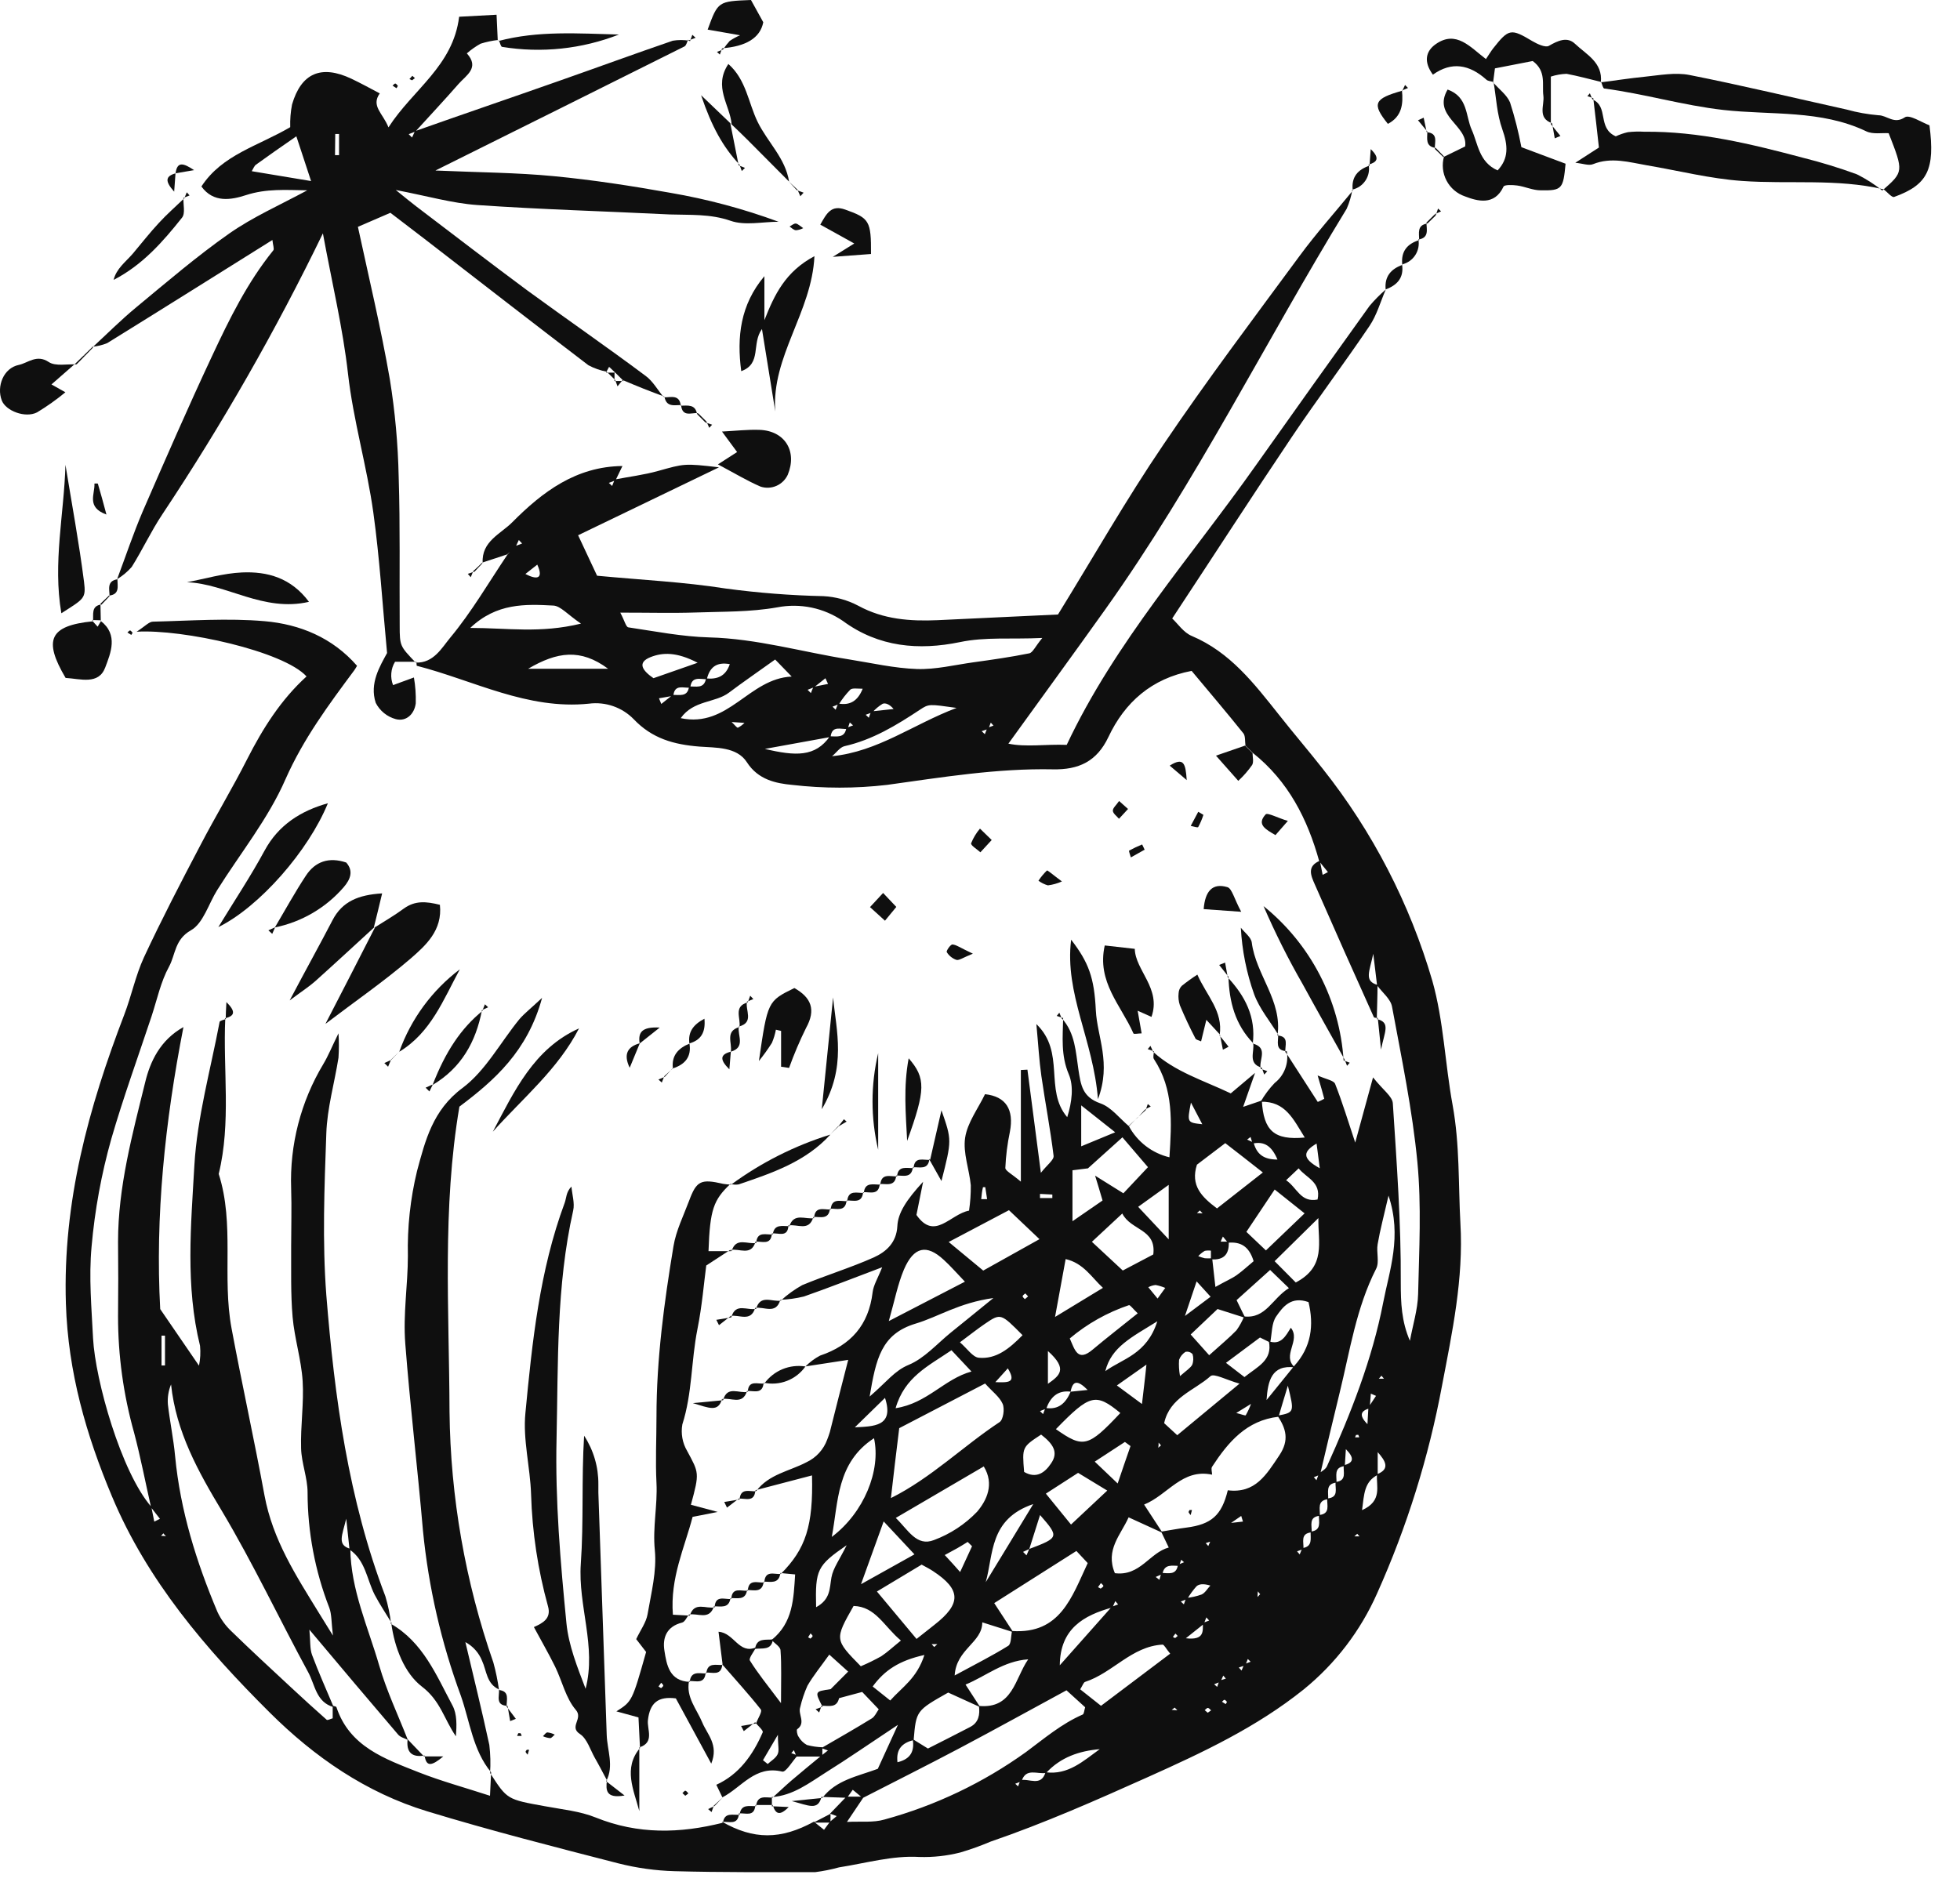 <?xml version="1.0" encoding="UTF-8"?> <svg xmlns="http://www.w3.org/2000/svg" width="66" height="64" viewBox="0 0 66 64" fill="none"> <path d="M26.295 53.008C27.134 52.169 27.387 51.382 27.343 49.693L25.437 50.192L25.465 50.221C25.889 49.649 26.587 49.551 27.16 49.248C27.483 49.096 27.733 48.822 27.855 48.486C27.885 48.402 27.921 48.318 27.944 48.232C28.135 47.456 28.339 46.68 28.562 45.801L27.124 46.022C27.268 45.877 27.433 45.754 27.614 45.658C28.651 45.309 29.252 44.628 29.384 43.526C29.412 43.284 29.559 43.055 29.706 42.682C28.724 43.052 27.904 43.376 27.071 43.667C26.81 43.731 26.544 43.768 26.276 43.778L26.297 43.801C26.515 43.602 26.756 43.428 27.014 43.284C27.811 42.952 28.64 42.701 29.426 42.35C29.845 42.159 30.188 41.85 30.217 41.297C30.238 40.853 30.52 40.416 31.084 39.803C30.989 40.279 30.93 40.565 30.86 40.92C31.474 41.803 31.992 40.895 32.631 40.775C32.673 40.492 32.693 40.207 32.69 39.921C32.639 39.383 32.423 38.832 32.499 38.321C32.576 37.81 32.932 37.345 33.169 36.853C33.868 36.929 34.152 37.364 34.006 38.123C33.922 38.523 33.871 38.929 33.853 39.337C33.853 39.436 34.076 39.541 34.376 39.799V36.039L34.597 36.027C34.74 37.126 34.883 38.224 35.05 39.501C35.266 39.227 35.495 39.066 35.478 38.929C35.369 38.029 35.195 37.135 35.066 36.237C34.991 35.711 34.963 35.177 34.898 34.492C35.889 35.446 35.153 36.708 35.937 37.627C36.099 37.114 36.16 36.582 35.99 36.184C35.718 35.543 35.788 34.921 35.8 34.277L35.767 34.313C36.202 34.797 36.225 35.436 36.313 36.018C36.395 36.55 36.448 36.95 37.053 37.162C37.415 37.288 37.693 37.659 38.006 37.924L38.015 37.934C38.157 38.194 38.351 38.422 38.586 38.602C38.821 38.782 39.091 38.91 39.379 38.979C39.453 37.8 39.529 36.691 38.856 35.669C38.816 35.61 38.856 35.493 38.856 35.404L38.833 35.428C39.568 36.1 40.508 36.382 41.444 36.826C41.634 36.666 41.855 36.479 42.262 36.136L41.861 37.28L42.49 37.066C42.548 38.083 42.902 38.411 43.936 38.313C43.554 37.707 43.291 37.082 42.45 37.108C42.581 36.879 42.74 36.666 42.923 36.475C43.084 36.35 43.206 36.183 43.277 35.993C43.349 35.802 43.366 35.596 43.328 35.396L43.289 35.432L44.374 37.114C44.449 37.083 44.522 37.048 44.592 37.007C44.54 36.805 44.481 36.605 44.369 36.222C44.655 36.353 44.912 36.388 44.958 36.506C45.206 37.133 45.4 37.781 45.635 38.483C45.825 37.791 45.995 37.167 46.235 36.288C46.571 36.714 46.885 36.925 46.901 37.158C47.032 39.173 47.181 41.191 47.169 43.206C47.169 43.875 47.192 44.503 47.477 45.16C47.572 44.634 47.74 44.11 47.753 43.584C47.787 42.102 47.869 40.609 47.728 39.139C47.56 37.383 47.196 35.642 46.874 33.903C46.826 33.644 46.544 33.426 46.371 33.188C46.34 32.94 46.312 32.691 46.243 32.124C46.113 32.732 45.926 33.045 46.386 33.173C46.386 33.554 46.369 33.936 46.361 34.317L46.395 34.283C46.35 34.283 46.273 34.283 46.262 34.258C45.593 32.776 44.931 31.287 44.275 29.79C44.14 29.487 44.002 29.174 44.445 28.991C44.477 29.15 44.508 29.308 44.538 29.466L44.716 29.373L44.424 29.012C44.029 27.581 43.377 26.305 42.187 25.359L42.22 25.392L41.901 25.073L41.939 25.109C41.92 24.974 41.939 24.799 41.875 24.707C41.303 23.992 40.706 23.292 40.126 22.596C38.78 22.852 37.876 23.653 37.325 24.822C36.932 25.653 36.318 25.929 35.457 25.912C33.575 25.874 31.725 26.179 29.868 26.436C28.808 26.559 27.737 26.559 26.676 26.436C26.135 26.385 25.532 26.267 25.151 25.674C24.811 25.144 24.091 25.188 23.555 25.146C22.683 25.077 21.959 24.873 21.341 24.225C21.148 24.026 20.91 23.875 20.648 23.784C20.386 23.693 20.106 23.664 19.831 23.7C17.76 23.914 15.955 22.919 14.039 22.425C14.023 22.425 14.029 22.337 14.023 22.291L14 22.316C14.599 22.343 14.883 21.811 15.158 21.481C15.88 20.613 16.454 19.622 17.087 18.68C17.175 18.583 17.265 18.489 17.354 18.39L17.581 18.306L17.471 18.188C17.436 18.261 17.402 18.333 17.369 18.405L17.08 18.672L16.239 18.949L16.254 18.964C16.206 18.234 16.858 17.986 17.251 17.589C18.268 16.564 19.4 15.711 20.96 15.696L20.727 16.178L20.502 16.264L20.613 16.367L20.699 16.15C21.187 16.056 21.684 15.995 22.161 15.862C23.04 15.618 23.034 15.601 24.211 15.74L19.467 18.028L20.106 19.391C21.614 19.534 23.036 19.601 24.436 19.822C25.528 19.969 26.627 20.055 27.729 20.079C28.14 20.1 28.541 20.211 28.905 20.404C29.752 20.865 30.652 20.928 31.575 20.888C32.909 20.827 34.233 20.76 35.626 20.697C36.816 18.766 37.924 16.819 39.175 14.977C40.637 12.811 42.214 10.721 43.764 8.616C44.325 7.854 44.958 7.148 45.556 6.416L45.537 6.395C45.501 6.614 45.437 6.828 45.347 7.032C42.607 11.514 40.271 16.243 37.213 20.533C36.151 22.024 35.069 23.504 33.956 25.047C34.551 25.172 35.215 25.06 35.92 25.088C37.55 21.626 40.099 18.775 42.286 15.677C43.558 13.881 44.834 12.09 46.115 10.306C46.283 10.106 46.467 9.921 46.664 9.751C46.485 10.163 46.363 10.611 46.117 10.977C45.272 12.23 44.361 13.437 43.518 14.691C42.163 16.706 40.849 18.745 39.472 20.831C39.663 21.008 39.853 21.304 40.132 21.42C41.425 21.967 42.229 23.02 43.064 24.07C43.549 24.686 44.06 25.281 44.544 25.897C46.223 28.016 47.475 30.44 48.232 33.036C48.613 34.382 48.659 35.827 48.914 37.217C49.158 38.552 49.105 39.886 49.177 41.206C49.286 43.069 48.901 44.87 48.559 46.663C48.111 49.075 47.377 51.425 46.373 53.664C45.815 54.926 44.966 56.037 43.894 56.906C42.309 58.176 40.502 59.024 38.656 59.852C36.91 60.635 35.167 61.406 33.357 62.027C33.025 62.168 32.684 62.291 32.337 62.393C31.885 62.508 31.419 62.559 30.953 62.544C30.062 62.49 29.151 62.754 28.251 62.895C27.99 62.967 27.723 63.02 27.454 63.055C25.873 63.055 24.293 63.066 22.714 63.023C22.075 63.005 21.439 62.916 20.819 62.759C18.668 62.205 16.512 61.655 14.387 61.007C12.332 60.382 10.591 59.182 9.079 57.676C6.926 55.533 4.959 53.239 3.769 50.396C2.901 48.327 2.293 46.221 2.219 43.913C2.11 40.481 2.981 37.312 4.183 34.178C4.427 33.543 4.564 32.86 4.846 32.246C5.443 30.965 6.095 29.71 6.753 28.458C7.26 27.485 7.826 26.551 8.324 25.567C8.85 24.534 9.459 23.567 10.322 22.783C9.548 21.931 6.152 21.183 4.602 21.277C4.892 21.086 5.018 20.941 5.148 20.938C6.402 20.909 7.666 20.814 8.909 20.922C10.099 21.025 11.197 21.477 12.023 22.425C11.983 22.49 11.962 22.532 11.934 22.57C11.068 23.735 10.217 24.881 9.613 26.246C9.031 27.581 8.088 28.742 7.312 29.981C7.022 30.444 6.844 31.1 6.429 31.333C5.878 31.644 5.912 32.153 5.693 32.555C5.413 33.066 5.29 33.661 5.106 34.222C4.648 35.6 4.152 36.965 3.748 38.359C3.414 39.543 3.192 40.756 3.084 41.982C2.987 43.031 3.084 44.053 3.134 45.084C3.21 46.484 4.076 49.578 5.096 50.751C5.13 50.917 5.163 51.084 5.195 51.25L5.386 51.155L5.088 50.774C4.898 49.935 4.736 49.088 4.516 48.257C4.157 46.979 3.974 45.658 3.975 44.331C3.984 43.493 3.984 42.657 3.975 41.822C3.975 39.974 4.459 38.199 4.892 36.439C5.056 35.766 5.386 35.034 6.177 34.593C5.552 37.797 5.224 40.973 5.395 44.091L6.701 45.997C6.746 45.777 6.757 45.552 6.736 45.328C6.24 43.317 6.431 41.269 6.545 39.253C6.639 37.633 7.09 36.031 7.394 34.424C7.394 34.376 7.539 34.351 7.615 34.317L7.586 34.29C7.506 36.041 7.788 37.804 7.365 39.539C7.907 41.234 7.472 43.002 7.798 44.745C8.149 46.623 8.561 48.488 8.906 50.364C9.186 51.87 9.966 53.064 10.727 54.305L11.211 55.087C11.156 54.631 11.171 54.374 11.089 54.152C10.607 52.913 10.359 51.596 10.357 50.267C10.357 49.775 10.153 49.281 10.139 48.785C10.116 48.022 10.238 47.26 10.191 46.514C10.145 45.791 9.916 45.08 9.853 44.356C9.785 43.57 9.809 42.777 9.804 41.986C9.804 41.336 9.825 40.683 9.804 40.033C9.752 38.56 10.128 37.103 10.887 35.839C11.051 35.566 11.171 35.266 11.398 34.803C11.416 35.077 11.416 35.351 11.398 35.625C11.264 36.477 11.016 37.322 10.988 38.176C10.923 39.987 10.851 41.812 10.988 43.616C11.266 47.067 11.729 50.497 12.978 53.767C13.068 54.069 13.132 54.378 13.169 54.69L13.19 54.669C12.999 54.351 12.79 54.042 12.618 53.716C12.351 53.195 12.307 52.553 11.77 52.19C11.743 51.937 11.716 51.681 11.659 51.151C11.52 51.723 11.344 52.034 11.796 52.166C11.815 53.546 12.391 54.795 12.767 56.088C13.015 56.946 13.405 57.764 13.733 58.601C13.619 58.542 13.472 58.511 13.396 58.41C12.443 57.293 11.489 56.166 10.418 54.888C10.456 55.285 10.431 55.529 10.507 55.737C10.729 56.332 10.99 56.911 11.236 57.497C10.645 57.335 10.61 56.751 10.383 56.332C9.403 54.526 8.526 52.66 7.476 50.898C6.673 49.563 5.929 48.228 5.76 46.629C5.672 46.84 5.636 47.069 5.653 47.298C5.72 47.883 5.843 48.463 5.897 49.05C6.072 50.879 6.612 52.608 7.321 54.288C7.434 54.532 7.592 54.752 7.786 54.936C8.446 55.579 9.121 56.202 9.796 56.829C10.193 57.199 10.594 57.564 11.001 57.924C11.03 57.949 11.131 57.893 11.203 57.874V57.451C11.245 57.466 11.319 57.472 11.329 57.499C11.771 58.833 12.967 59.243 14.101 59.693C14.864 59.993 15.644 60.204 16.5 60.483C16.513 60.218 16.525 59.953 16.538 59.688L16.506 59.72C17.078 60.612 17.078 60.605 18.348 60.835C18.92 60.942 19.534 61.001 20.064 61.217C21.482 61.789 22.899 61.756 24.342 61.39L24.31 61.356C25.376 61.966 26.287 61.968 27.407 61.356L27.748 61.629L27.948 61.358L28.175 61.167L27.95 61.085L28.501 60.513H29.092L28.52 61.364C28.985 61.339 29.409 61.394 29.784 61.283C31.496 60.815 33.11 60.045 34.551 59.009C35.171 58.549 35.748 58.056 36.458 57.747C36.505 57.726 36.509 57.604 36.541 57.502L35.912 56.931C34.707 57.584 33.516 58.244 32.312 58.881C31.231 59.453 30.139 60 29.05 60.559L28.715 60.281L28.524 60.551L27.656 60.521L27.692 60.555C28.156 59.949 28.877 59.829 29.559 59.575L30.236 58.094C29.252 58.746 28.545 59.238 27.816 59.693C27.244 60.054 26.703 60.481 25.986 60.527L26.011 60.549C26.226 60.359 26.436 60.153 26.657 59.964C26.987 59.682 27.325 59.407 27.658 59.131L27.879 58.957L27.658 58.877C28.23 58.545 28.802 58.219 29.359 57.876C29.456 57.817 29.51 57.686 29.59 57.571L29.033 56.986L28.219 57.205L27.938 56.925L28.56 56.301L27.925 55.729C27.639 56.13 27.386 56.437 27.189 56.778C27.084 57.012 27.003 57.256 26.945 57.506C26.865 57.743 27.147 58.027 26.844 58.242C26.814 58.263 26.844 58.433 26.888 58.49C26.954 58.609 27.052 58.706 27.17 58.772C27.34 58.818 27.516 58.844 27.692 58.849C27.692 58.953 27.692 59.058 27.692 59.163H26.825C26.794 59.091 26.764 59.02 26.732 58.948L26.646 59.047L26.861 59.123C26.686 59.314 26.465 59.695 26.343 59.67C25.427 59.444 24.974 60.202 24.325 60.536L24.121 60.113C24.884 59.766 25.353 59.11 25.683 58.347C25.711 58.282 25.513 58.118 25.42 58L25.46 58.04C25.519 57.882 25.675 57.647 25.62 57.577C25.208 57.053 24.754 56.561 24.314 56.051L24.333 56.069C24.287 55.705 24.241 55.338 24.195 54.959C24.72 54.991 24.88 55.731 25.458 55.485C25.384 55.636 25.204 55.853 25.252 55.929C25.513 56.349 25.824 56.734 26.299 57.363C26.299 56.572 26.32 56.08 26.283 55.59C26.283 55.466 26.093 55.356 25.98 55.237C26.707 54.654 26.722 53.845 26.775 53.028L26.268 52.98L26.295 53.008ZM41.095 51.622L40.816 51.903L40.601 51.973L40.687 52.072L40.776 51.866L41.055 51.586L41.339 51.306L41.855 51.248C41.837 51.184 41.817 51.117 41.796 51.058L41.377 51.346L41.095 51.622ZM41.095 41.852L40.816 42.129C40.735 42.114 40.652 42.114 40.57 42.129C40.488 42.177 40.414 42.238 40.349 42.308C40.42 42.338 40.493 42.361 40.569 42.379C40.652 42.385 40.735 42.385 40.818 42.379C40.851 42.661 40.881 42.95 40.927 43.345C41.263 43.154 41.465 43.072 41.642 42.949C41.852 42.8 42.039 42.621 42.214 42.478C42.058 41.961 41.76 41.818 41.35 41.856L41.179 41.648C41.142 41.719 41.118 41.789 41.091 41.858L41.095 41.852ZM41.06 56.605L41.278 56.538L41.192 56.435C41.161 56.503 41.131 56.572 41.099 56.641L40.885 56.728L40.986 56.816L41.06 56.605ZM33.283 24.549L33.056 24.627L33.163 24.728C33.191 24.657 33.218 24.587 33.247 24.515L33.455 24.438L33.363 24.339L33.283 24.549ZM41.936 56.088L41.714 56.164L41.808 56.265C41.837 56.193 41.867 56.122 41.898 56.051L42.113 55.969L42.018 55.876L41.936 56.088ZM39.108 52.978C39.339 52.978 39.615 53.069 39.665 52.703L39.871 52.617L39.775 52.534L39.703 52.74C39.472 52.74 39.205 52.663 39.144 53.012L38.917 53.113L39.041 53.209C39.06 53.138 39.081 53.06 39.104 52.984L39.108 52.978ZM43.852 52.141C44.214 52.093 44.123 51.813 44.134 51.586C44.515 51.542 44.403 51.256 44.412 51.027C44.807 50.991 44.679 50.696 44.691 50.469C45.093 50.44 44.954 50.137 44.973 49.914C45.366 49.876 45.223 49.572 45.249 49.353C45.566 49.271 45.631 49.124 45.32 48.808C45.305 49.054 45.295 49.22 45.284 49.38C44.903 49.418 45.017 49.71 45.004 49.935C44.622 49.975 44.742 50.27 44.723 50.493C44.342 50.535 44.456 50.823 44.445 51.052C44.052 51.09 44.184 51.388 44.168 51.611C43.768 51.645 43.913 51.95 43.89 52.171L43.676 52.251L43.766 52.354L43.852 52.141ZM46.083 47.395L46.336 47.014L46.161 46.939C46.148 47.103 46.136 47.267 46.123 47.431C45.831 47.517 45.741 47.656 46.047 47.967C46.058 47.733 46.069 47.567 46.079 47.401L46.083 47.395ZM28.541 24.551C28.32 24.574 28.013 24.415 27.969 24.822L25.755 25.224C26.787 25.468 27.454 25.502 27.946 24.799C28.177 24.799 28.448 24.869 28.499 24.516L28.726 24.431L28.615 24.333L28.541 24.551ZM22.649 23.407C22.876 23.395 23.158 23.489 23.202 23.123C23.427 23.107 23.713 23.216 23.774 22.85C24.146 22.886 24.434 22.785 24.575 22.369C24.116 22.285 23.894 22.486 23.801 22.877C23.572 22.877 23.28 22.768 23.246 23.159C23.029 23.189 22.714 23.023 22.674 23.435L22.19 23.519C22.216 23.582 22.243 23.645 22.268 23.71L22.649 23.407ZM27.399 23.132L27.883 23.035L27.795 22.844L27.414 23.147L27.195 23.233L27.305 23.344C27.33 23.273 27.361 23.203 27.393 23.132H27.399ZM29.344 23.96L30.091 23.88C29.963 23.727 29.82 23.664 29.721 23.704C29.593 23.782 29.477 23.879 29.378 23.992L29.151 24.074L29.256 24.175C29.279 24.103 29.308 24.026 29.338 23.96H29.344ZM34.36 59.96C34.648 59.886 35.056 60.193 35.207 59.691C35.969 59.792 36.48 59.31 37.032 58.913C36.341 58.973 35.716 59.184 35.228 59.712C34.94 59.772 34.543 59.522 34.4 59.996L34.187 60.078L34.282 60.166C34.307 60.097 34.334 60.029 34.36 59.96ZM40.536 54.696L39.932 55.178C40.563 55.253 40.504 54.938 40.504 54.661L40.717 54.581L40.622 54.475L40.536 54.696ZM39.943 53.821C40.12 53.803 40.294 53.764 40.462 53.704C40.582 53.649 40.652 53.514 40.757 53.403C40.523 53.333 40.376 53.348 40.288 53.43C40.171 53.561 40.068 53.703 39.979 53.855L39.762 53.941L39.865 54.036C39.89 53.962 39.914 53.893 39.941 53.821H39.943ZM28.228 23.695C28.61 23.765 28.878 23.624 29.05 23.197C28.859 23.197 28.703 23.166 28.631 23.229C28.487 23.378 28.359 23.542 28.249 23.718L28.034 23.801L28.139 23.904C28.167 23.836 28.198 23.758 28.226 23.687L28.228 23.695ZM36.055 46.873C35.611 46.815 35.369 47.063 35.23 47.445L35.02 47.527L35.123 47.628L35.203 47.42C35.653 47.494 35.893 47.248 36.053 46.873L36.625 46.815C36.294 46.482 36.126 46.487 36.053 46.865L36.055 46.873ZM42.178 38.517C42.155 38.443 42.134 38.369 42.111 38.294L41.995 38.382L42.212 38.483C42.317 38.864 42.538 39.055 43.017 39.055C42.824 38.599 42.574 38.43 42.178 38.517ZM46.392 49.674C45.934 49.91 45.936 50.326 45.865 50.863C46.565 50.549 46.333 50.053 46.369 49.653C46.83 49.477 46.643 49.191 46.392 48.909V49.674ZM34.658 52.171C35.664 51.79 35.672 51.771 35.022 51.027C34.89 51.445 34.774 51.809 34.66 52.171L34.45 52.269L34.566 52.385L34.658 52.171ZM37.461 54.139C36.486 54.406 35.697 54.858 35.687 56.088L37.438 54.116L37.651 54.038L37.556 53.927L37.461 54.139ZM41.898 44.339C42.628 44.419 42.839 43.734 43.402 43.385L42.769 42.773L41.64 43.789C41.743 43.997 41.831 44.192 41.936 44.388L40.999 44.089C40.746 44.329 40.465 44.592 40.094 44.947L40.717 45.645C41.118 45.284 41.392 45.059 41.636 44.806C41.742 44.659 41.83 44.499 41.896 44.331L41.898 44.339ZM43.572 46.015C44.163 45.372 44.248 44.632 44.062 43.856C43.472 43.645 43.194 44.022 42.973 44.34C42.815 44.569 42.834 44.913 42.773 45.218L42.428 45.048L41.283 45.902L41.905 46.381C42.349 46.024 42.858 45.82 42.727 45.176C43.143 45.317 43.299 44.985 43.467 44.72C43.814 45.153 43.145 45.654 43.602 46.055C42.813 45.956 42.693 46.518 42.649 47.155L43.572 46.015ZM36.875 39.597L37.828 40.191L38.656 39.311L37.796 38.306L36.635 39.351L36.114 39.416V41.132L37.127 40.434C37.03 40.09 36.948 39.841 36.873 39.589L36.875 39.597ZM33.005 57.497L31.929 57.007C30.85 57.617 30.85 57.617 30.766 58.605C30.385 58.702 30.169 58.904 30.221 59.354C30.69 59.241 30.793 58.957 30.736 58.576L31.247 58.892C31.702 58.66 32.188 58.418 32.669 58.166C32.959 58.015 33.001 57.748 32.965 57.457C34.109 57.563 34.173 56.534 34.623 55.888C33.79 55.943 33.193 56.459 32.513 56.738L33.005 57.497ZM39.106 51.586C39.388 51.54 39.667 51.487 39.949 51.451C40.795 51.342 41.139 51.037 41.344 50.194C42.271 50.31 42.643 49.668 43.08 49.016C43.423 48.503 43.305 48.114 43.017 47.681C43.589 47.572 43.589 47.572 43.367 46.67C43.219 47.164 43.135 47.433 43.053 47.717C41.976 47.837 41.356 48.573 40.815 49.401C40.773 49.462 40.815 49.578 40.815 49.668C39.804 49.454 39.327 50.35 38.526 50.675C38.769 51.043 38.957 51.334 39.148 51.628L38.004 51.105C37.745 51.691 37.209 52.198 37.542 52.986C38.395 53.096 38.713 52.291 39.356 52.122C39.247 51.899 39.175 51.742 39.1 51.588L39.106 51.586ZM34.084 54.934C35.705 55.041 36.09 53.79 36.627 52.646L36.246 52.238L33.479 53.994C33.731 54.376 33.924 54.677 34.118 54.972L33.077 54.642C33.077 55.329 32.2 55.537 32.147 56.431C32.848 56.05 33.414 55.767 33.948 55.434C34.055 55.373 34.04 55.106 34.078 54.936L34.084 54.934ZM44.412 49.632C44.504 49.551 44.637 49.489 44.683 49.386C45.488 47.607 46.209 45.774 46.577 43.87C46.786 42.788 47.217 41.646 46.756 40.27C46.601 40.948 46.474 41.414 46.39 41.906C46.342 42.176 46.455 42.506 46.34 42.731C45.669 44.049 45.457 45.496 45.112 46.903C44.885 47.824 44.67 48.747 44.451 49.67L44.241 49.754L44.33 49.855L44.412 49.632ZM20.887 20.634C21.036 20.913 21.078 21.119 21.16 21.13C22.062 21.264 22.968 21.443 23.875 21.468C25.485 21.509 27.017 21.961 28.589 22.209C29.351 22.331 30.114 22.507 30.877 22.533C31.506 22.554 32.141 22.396 32.772 22.308C33.403 22.221 34.034 22.131 34.658 22.005C34.776 21.982 34.858 21.778 35.098 21.487C34.032 21.538 33.191 21.445 32.318 21.628C30.947 21.91 29.592 21.803 28.385 20.915C28.065 20.696 27.706 20.543 27.328 20.464C26.949 20.386 26.558 20.382 26.178 20.455C25.254 20.619 24.348 20.596 23.433 20.629C22.661 20.655 21.879 20.634 20.887 20.634ZM33.172 46.598L30.28 48.102C30.181 48.928 30.089 49.647 30 50.457C31.361 49.776 32.427 48.711 33.659 47.898C33.784 47.816 33.836 47.45 33.763 47.284C33.66 47.044 33.407 46.865 33.172 46.598ZM29.529 53.603L30.863 55.201C31.104 55.01 31.283 54.867 31.464 54.726C32.377 54.015 32.366 53.537 31.416 52.915C31.308 52.843 31.189 52.783 31.035 52.698L29.529 53.603ZM30.164 51.125C30.579 51.525 30.865 52.103 31.451 51.87C32 51.666 32.496 51.34 32.902 50.917C33.226 50.535 33.491 49.988 33.127 49.391L30.164 51.125ZM29.283 47.038C29.866 46.535 30.123 46.165 30.6 45.969C31.13 45.748 31.553 45.26 32.015 44.884C32.41 44.567 32.803 44.245 33.451 43.719C32.286 43.881 31.597 44.352 30.837 44.579C29.668 44.93 29.498 45.774 29.283 47.04V47.038ZM35.003 41.736L33.975 40.76L31.946 41.831L33.109 42.794L35.003 41.736ZM32.492 43.168C32.202 42.867 32.002 42.632 31.775 42.428C31.203 41.9 30.772 41.986 30.44 42.756C30.23 43.252 30.129 43.793 29.929 44.495L32.492 43.168ZM40.98 40.701L42.525 39.49C42.046 39.108 41.65 38.809 41.259 38.502C40.902 38.773 40.58 39.015 40.305 39.227C40.08 39.93 40.462 40.313 40.984 40.703L40.98 40.701ZM28.015 51.76C29.092 50.947 29.67 49.527 29.431 48.44C28.163 49.269 28.234 50.583 28.009 51.763L28.015 51.76ZM28.993 56.118C29.226 56.02 29.453 55.908 29.674 55.785C29.883 55.647 30.068 55.472 30.337 55.255C29.765 54.778 29.489 54.111 28.743 54.09C28.102 55.22 28.102 55.22 28.987 56.122L28.993 56.118ZM37.075 57.453L39.404 55.697C39.262 55.525 39.2 55.39 39.146 55.392C38.107 55.449 37.47 56.345 36.538 56.648C36.486 56.666 36.459 56.763 36.374 56.898L37.075 57.453ZM15.835 21.149C17.08 21.149 18.184 21.34 19.564 21.004C19.108 20.695 18.878 20.409 18.632 20.396C17.69 20.346 16.723 20.306 15.835 21.149ZM38.835 42.251C38.946 41.387 38.073 41.444 37.792 40.872L36.768 41.825L37.808 42.792L38.835 42.251ZM39.642 48.339L41.739 46.602C41.301 46.48 40.877 46.245 40.761 46.35C40.22 46.836 39.39 47.061 39.201 47.933L39.642 48.339ZM35.556 48.135C36.48 48.785 36.641 48.745 37.726 47.591C36.894 46.907 36.7 46.958 35.556 48.135V48.135ZM32.04 45.477C31.264 46.007 30.461 46.375 30.158 47.429C31.226 47.267 31.796 46.442 32.713 46.194L32.04 45.477ZM43.93 40.867L42.923 40.064L41.97 41.49L42.628 42.115L43.93 40.867ZM34.433 44.97C33.7 44.23 33.697 44.226 33.165 44.588C32.911 44.76 32.671 44.953 32.324 45.21C32.574 45.425 32.753 45.709 32.959 45.73C33.54 45.784 33.979 45.433 34.433 44.97V44.97ZM26.102 22.213C25.498 22.646 25.015 22.976 24.548 23.328C24.081 23.681 23.357 23.575 22.922 24.188C24.533 24.528 25.21 22.854 26.659 22.787L26.102 22.213ZM42.921 42.478L43.633 43.195C44.668 42.649 44.376 41.839 44.395 41.025L42.921 42.478ZM28.017 25.47C29.569 25.315 30.756 24.391 32.211 23.843C31.288 23.714 31.281 23.702 30.974 23.906C30.183 24.429 29.38 24.919 28.436 25.132C28.278 25.17 28.156 25.361 28.017 25.47V25.47ZM36.065 51.348L37.285 50.204L36.303 49.607L35.218 50.307C35.483 50.633 35.71 50.911 36.065 51.348V51.348ZM36.023 45.08C36.196 45.475 36.292 45.875 36.786 45.462C37.279 45.048 37.796 44.649 38.311 44.234C38.141 44.074 38.056 43.946 38.014 43.959C37.286 44.205 36.61 44.585 36.023 45.08V45.08ZM35.527 44.356L37.14 43.376C36.759 43.025 36.486 42.544 35.884 42.407C35.769 43.032 35.666 43.599 35.527 44.356V44.356ZM29.756 51.243C29.475 52.023 29.267 52.595 28.993 53.357C29.71 52.955 30.23 52.665 30.793 52.352L29.756 51.243ZM34.793 50.659C33.306 51.163 33.458 52.354 33.193 53.289C33.679 52.49 34.17 51.691 34.793 50.659V50.659ZM35.058 48.318C34.417 48.739 34.417 48.739 34.486 49.576C34.89 49.811 35.18 49.609 35.392 49.29C35.659 48.907 35.451 48.623 35.058 48.318V48.318ZM31.128 55.741C30.27 55.931 29.782 56.261 29.386 56.803L29.977 57.274C30.379 56.822 30.871 56.536 31.128 55.741V55.741ZM20.477 22.524C19.547 21.834 18.761 21.952 17.785 22.524H20.477ZM39.354 41.742V39.907L38.326 40.647L39.354 41.742ZM38.973 44.501C38.103 45.042 37.422 45.368 37.22 46.181C37.792 45.763 38.618 45.62 38.971 44.501H38.973ZM23.492 22.322C22.779 21.952 22.312 21.973 21.909 22.131C21.427 22.322 21.654 22.6 22.005 22.842L23.492 22.322ZM37.552 38.136L36.408 37.23V38.609L37.552 38.136ZM27.481 54.132C27.969 53.868 27.933 53.496 27.997 53.132C28.053 52.814 28.274 52.526 28.51 52.044C27.511 52.734 27.452 52.869 27.481 54.122V54.132ZM38.071 48.707L37.88 48.566L36.864 49.229L37.636 49.965C37.792 49.496 37.933 49.098 38.071 48.697V48.707ZM38.605 45.961L37.609 46.663L38.454 47.288C38.509 46.794 38.555 46.463 38.605 45.954V45.961ZM43.308 39.751C43.678 40.001 43.797 40.514 44.367 40.401C44.494 39.808 43.985 39.675 43.73 39.351L43.308 39.751ZM28.785 48.074C29.412 48.039 30.12 48.055 29.801 47.082L28.785 48.074ZM32.732 52.078L32.585 51.933C32.469 52.004 32.356 52.076 32.238 52.143C32.12 52.209 31.962 52.295 31.813 52.375C32.021 52.599 32.164 52.757 32.331 52.947L32.732 52.078ZM40.294 43.158L39.901 44.323L40.765 43.675L40.294 43.158ZM35.287 45.515V46.608C35.668 46.335 35.979 46.123 35.287 45.504V45.515ZM39.733 46.35C39.951 46.16 40.084 46.076 40.145 45.969C40.19 45.853 40.194 45.725 40.157 45.606C40.128 45.576 40.092 45.552 40.052 45.539C40.012 45.525 39.969 45.522 39.928 45.528C39.823 45.59 39.744 45.687 39.703 45.801C39.691 45.98 39.701 46.159 39.733 46.335V46.35ZM44.443 39.36C44.397 39.002 44.369 38.779 44.334 38.516C43.894 38.777 43.81 39.002 44.443 39.349V39.36ZM5.439 45.99H5.556V44.985H5.439V45.99ZM25.692 59.285C25.744 59.329 25.797 59.371 25.851 59.413C25.965 59.308 26.116 59.222 26.182 59.091C26.249 58.959 26.194 58.824 26.194 58.429L25.692 59.285ZM40.103 37.135C39.972 37.81 39.972 37.81 40.485 37.865L40.103 37.135ZM41.629 47.591C41.804 47.633 41.936 47.689 41.949 47.666C42.019 47.544 42.078 47.416 42.126 47.284L41.629 47.591ZM33.517 46.552C33.973 46.568 34.229 46.573 33.937 46.087L33.517 46.552ZM17.692 19.332C18.056 19.523 18.321 19.523 18.092 19.017L17.692 19.332ZM39.238 43.378C39.133 43.334 39.025 43.301 38.913 43.28C38.827 43.289 38.744 43.314 38.667 43.355L38.98 43.736L39.238 43.378ZM24.636 24.318C24.745 24.419 24.815 24.52 24.848 24.509C24.93 24.467 25.005 24.413 25.069 24.347L24.636 24.318ZM33.048 40.388H33.239C33.22 40.254 33.201 40.121 33.178 39.986C33.152 39.983 33.126 39.983 33.1 39.986C33.068 40.113 33.054 40.251 33.041 40.388H33.048ZM35.436 40.352V40.233L35.02 40.212C35.02 40.258 35.02 40.306 35.02 40.352H35.436ZM34.515 43.753L34.62 43.664L34.526 43.563C34.494 43.593 34.44 43.622 34.437 43.656C34.433 43.69 34.48 43.721 34.507 43.753H34.515ZM45.703 51.66L45.606 51.746H45.779L45.703 51.66ZM41.318 57.323C41.291 57.298 41.264 57.253 41.236 57.251C41.207 57.249 41.177 57.293 41.148 57.316L41.272 57.396L41.318 57.323ZM39.556 57.514L39.455 57.59L39.646 57.604L39.556 57.514ZM40.669 57.686L40.782 57.607C40.746 57.577 40.713 57.527 40.675 57.525C40.637 57.523 40.603 57.573 40.567 57.6L40.669 57.686ZM40.403 40.769L40.305 40.857L40.496 40.867L40.403 40.769ZM37.064 53.506C37.096 53.477 37.154 53.447 37.154 53.416C37.154 53.386 37.1 53.352 37.072 53.319L36.974 53.456L37.064 53.506ZM5.514 51.632L5.424 51.727L5.592 51.739C5.55 51.708 5.523 51.674 5.498 51.638L5.514 51.632ZM42.437 53.699L42.355 53.598L42.344 53.788C42.368 53.771 42.391 53.735 42.422 53.704L42.437 53.699ZM39.095 48.682L39.014 48.589C39.014 48.646 39.014 48.703 39.001 48.762L39.095 48.682ZM45.665 48.325L45.629 48.411H45.768C45.763 48.381 45.752 48.352 45.736 48.325C45.709 48.325 45.675 48.333 45.65 48.331L45.665 48.325ZM27.29 55.19C27.315 55.161 27.363 55.134 27.363 55.104C27.363 55.073 27.319 55.045 27.294 55.014L27.212 55.144L27.29 55.19ZM39.571 55.172L39.657 55.1L39.581 55.02L39.495 55.133L39.571 55.172ZM31.563 55.377H31.372L31.458 55.472L31.563 55.377ZM46.519 46.335C46.491 46.369 46.46 46.402 46.43 46.436H46.603L46.519 46.335Z" fill="#0F0F0F"></path> <path d="M22.384 13.362C22.148 13.273 21.909 13.187 21.673 13.092C21.437 12.996 21.202 12.901 20.968 12.8L21.002 12.834L20.693 12.525L20.714 12.546L20.51 12.356L20.407 12.546L20.434 12.52C20.217 12.479 20.008 12.405 19.814 12.302C17.987 10.908 16.174 9.499 14.357 8.094C13.995 7.814 13.629 7.535 13.146 7.167L12.052 7.64C12.433 9.402 12.832 11.072 13.127 12.773C13.303 13.861 13.402 14.959 13.425 16.06C13.478 17.731 13.447 19.403 13.459 21.075C13.459 21.765 13.474 21.765 13.993 22.312L14.016 22.288H13.303C13.231 22.405 13.188 22.537 13.177 22.674C13.165 22.81 13.185 22.948 13.236 23.075L13.938 22.818C13.988 23.105 14.009 23.397 14 23.689C13.953 24.051 13.68 24.313 13.329 24.221C13.184 24.182 13.049 24.113 12.932 24.018C12.816 23.924 12.72 23.806 12.652 23.672C12.435 23.012 12.797 22.434 13.034 21.994C12.877 20.341 12.784 18.797 12.572 17.269C12.355 15.698 11.897 14.171 11.718 12.582C11.546 11.057 11.188 9.568 10.873 7.86C9.287 11.133 7.48 14.294 5.466 17.323C5.085 17.895 4.799 18.516 4.436 19.094C4.294 19.256 4.129 19.395 3.944 19.506V19.506C4.23 18.743 4.484 17.98 4.804 17.229C5.567 15.475 6.33 13.721 7.142 11.989C7.723 10.746 8.33 9.511 9.203 8.432C9.241 8.384 9.192 8.264 9.173 8.083C7.296 9.257 5.458 10.413 3.613 11.555C3.448 11.624 3.274 11.665 3.096 11.679L3.115 11.698C3.607 11.244 4.082 10.767 4.598 10.342C5.622 9.494 6.635 8.626 7.722 7.863C8.513 7.31 9.417 6.91 10.347 6.41C9.621 6.399 8.969 6.349 8.286 6.571C7.788 6.733 7.19 6.843 6.782 6.281C7.481 5.209 8.688 4.921 9.773 4.283C9.765 4.027 9.785 3.771 9.834 3.52C10.143 2.458 10.82 2.172 11.834 2.652C12.16 2.807 12.477 2.982 12.788 3.146C12.483 3.573 12.898 3.819 13.081 4.29C13.907 3.007 15.255 2.229 15.461 0.564L16.721 0.496C16.738 0.839 16.75 1.1 16.761 1.363L16.777 1.346C16.575 1.369 16.375 1.411 16.182 1.472C16.017 1.564 15.862 1.673 15.72 1.798C16.161 2.284 15.697 2.536 15.442 2.826C14.967 3.369 14.473 3.897 13.987 4.431L13.762 4.519L13.875 4.632L13.972 4.418C15.589 3.846 17.213 3.293 18.824 2.725C20.102 2.277 21.374 1.81 22.655 1.371C22.838 1.341 23.025 1.341 23.208 1.371L23.172 1.337C23.132 1.413 23.113 1.527 23.052 1.562C20.323 2.927 17.591 4.286 14.662 5.743C16.126 5.808 17.396 5.812 18.655 5.934C19.966 6.06 21.274 6.262 22.573 6.494C23.815 6.707 25.035 7.033 26.217 7.469C25.673 7.469 25.084 7.606 24.6 7.436C23.913 7.198 23.238 7.246 22.558 7.223C20.395 7.116 18.231 7.055 16.075 6.906C15.23 6.847 14.397 6.603 13.327 6.399C13.661 6.668 13.836 6.815 14.02 6.954C15.259 7.896 16.498 8.849 17.743 9.772C19.078 10.748 20.428 11.679 21.747 12.665C21.986 12.842 22.142 13.128 22.338 13.364L22.384 13.362ZM9.979 4.591C9.428 4.973 9.026 5.251 8.622 5.545C8.561 5.587 8.532 5.676 8.477 5.766L10.475 6.098C10.3 5.562 10.166 5.15 9.979 4.59V4.591ZM11.281 5.226H11.417V4.513H11.289L11.281 5.226Z" fill="#0F0F0F"></path> <path d="M16.803 56.902C16.38 56.711 16.39 56.275 16.231 55.933C16.124 55.665 15.925 55.444 15.671 55.308C15.943 56.462 16.227 57.611 16.477 58.769C16.515 59.085 16.524 59.404 16.502 59.722L16.534 59.69C15.921 58.944 15.823 57.985 15.52 57.119C14.859 55.327 14.43 53.457 14.243 51.556C14.063 49.458 13.81 47.361 13.648 45.263C13.568 44.251 13.735 43.286 13.735 42.298C13.713 41.336 13.817 40.374 14.044 39.438C14.319 38.418 14.572 37.387 15.57 36.647C16.351 36.065 16.853 35.106 17.492 34.325C17.656 34.134 17.873 33.966 18.254 33.608C17.764 35.41 16.647 36.388 15.47 37.272C14.887 40.704 15.125 44.127 15.137 47.546C15.168 50.423 15.667 53.276 16.613 55.994C16.697 56.298 16.76 56.607 16.803 56.919V56.902Z" fill="#0F0F0F"></path> <path d="M24.598 39.873C24.026 40.413 23.906 40.737 23.858 42.139H24.621L24.584 42.1L23.782 42.623C23.707 43.178 23.643 43.984 23.484 44.772C23.273 45.832 23.313 46.928 22.977 47.975C22.923 48.282 22.979 48.598 23.137 48.867C23.538 49.611 23.561 49.598 23.265 50.682L24.167 50.923L23.322 51.09C23.055 52.12 22.56 53.146 22.659 54.385L23.231 54.416L23.2 54.38C23.124 54.473 23.063 54.626 22.968 54.65C22.457 54.778 22.302 55.148 22.373 55.594C22.449 56.084 22.544 56.622 23.227 56.647L23.202 56.618C23.095 57.167 23.46 57.56 23.648 58.014C23.812 58.414 24.209 58.765 23.95 59.4L22.758 57.203C22.161 57.127 21.885 57.35 21.818 57.936C21.782 58.243 22.052 58.689 21.528 58.853L21.551 58.876C21.536 58.551 21.518 58.227 21.5 57.844L20.756 57.64C21.286 57.304 21.286 57.304 21.757 55.64L21.423 55.207C21.574 54.891 21.757 54.645 21.805 54.374C21.928 53.655 22.121 52.913 22.05 52.206C21.974 51.443 22.144 50.703 22.106 49.952C22.068 49.201 22.106 48.465 22.106 47.719C22.106 45.786 22.363 43.876 22.678 41.976C22.765 41.446 23.017 40.945 23.208 40.434C23.456 39.767 23.605 39.7 24.352 39.873C24.443 39.888 24.536 39.897 24.628 39.898L24.598 39.873ZM22.262 56.858C22.287 56.83 22.335 56.801 22.335 56.771C22.335 56.74 22.289 56.708 22.264 56.677L22.174 56.803L22.262 56.858Z" fill="#0F0F0F"></path> <path d="M20.441 59.968C20.304 59.712 20.172 59.453 20.029 59.205C19.886 58.957 19.77 58.559 19.53 58.404C19.148 58.157 19.648 57.89 19.391 57.592C19.051 57.197 18.931 56.622 18.693 56.135C18.472 55.685 18.218 55.251 17.978 54.801C18.285 54.665 18.567 54.509 18.454 54.105C18.113 52.873 17.921 51.604 17.883 50.326C17.854 49.412 17.604 48.489 17.692 47.595C17.921 45.2 18.167 42.796 19.015 40.512C19.076 40.348 19.057 40.155 19.242 39.965C19.265 40.233 19.358 40.521 19.301 40.773C18.729 43.311 18.798 45.887 18.741 48.461C18.693 50.543 18.872 52.61 19.074 54.673C19.148 55.422 19.442 56.153 19.719 56.879C20.09 55.453 19.459 54.084 19.558 52.669C19.658 51.254 19.579 49.809 19.669 48.356C19.987 48.842 20.154 49.411 20.149 49.992C20.149 50.085 20.149 50.183 20.149 50.27C20.245 52.991 20.338 55.712 20.43 58.433C20.447 58.952 20.683 59.476 20.413 59.993L20.441 59.968Z" fill="#0F0F0F"></path> <path d="M63.386 6.416C64.105 5.785 64.105 5.785 63.598 4.486C63.373 4.471 63.07 4.53 62.845 4.424C61.319 3.691 59.63 3.884 58.028 3.703C56.667 3.548 55.37 3.159 54.024 2.982C53.978 2.982 53.952 2.839 53.916 2.761L53.902 2.774C54.398 2.711 54.89 2.633 55.386 2.584C55.881 2.534 56.411 2.431 56.892 2.526C58.665 2.877 60.423 3.3 62.189 3.691C62.537 3.788 62.894 3.851 63.255 3.882C63.542 3.882 63.775 4.197 64.143 3.951C64.297 3.848 64.715 4.126 64.972 4.221C65.163 5.709 64.915 6.223 63.783 6.633C63.705 6.662 63.542 6.46 63.419 6.366L63.386 6.416Z" fill="#0F0F0F"></path> <path d="M63.422 6.376C61.847 6.008 60.242 6.208 58.656 6.094C57.584 6.018 56.524 5.749 55.46 5.568C54.857 5.465 54.261 5.28 53.641 5.53C53.498 5.587 53.3 5.507 53.046 5.482L53.841 4.969C53.774 4.363 53.715 3.835 53.651 3.308L53.616 3.345C54.188 3.587 53.773 4.311 54.409 4.592C54.539 4.531 54.675 4.484 54.816 4.452C54.999 4.431 55.184 4.426 55.368 4.437C57.205 4.418 58.966 4.849 60.722 5.316C61.334 5.469 61.936 5.654 62.528 5.871C62.831 6.022 63.118 6.205 63.382 6.416L63.422 6.376Z" fill="#0F0F0F"></path> <path d="M48.602 5.291L49.337 4.932C49.442 4.223 48.22 3.914 48.746 3.016C49.437 3.262 49.349 3.91 49.559 4.374C49.768 4.837 49.801 5.464 50.43 5.739C50.811 5.333 50.779 4.894 50.59 4.36C50.401 3.827 50.386 3.297 50.293 2.761L50.278 2.774C50.468 2.997 50.741 3.192 50.849 3.451C51.007 3.945 51.134 4.448 51.231 4.957L52.718 5.514C52.64 6.361 52.602 6.424 51.877 6.41C51.614 6.41 51.355 6.284 51.09 6.248C50.935 6.227 50.661 6.216 50.628 6.286C50.323 6.942 49.74 6.771 49.33 6.614C49.062 6.523 48.84 6.332 48.709 6.082C48.578 5.831 48.548 5.54 48.626 5.268L48.602 5.291Z" fill="#0F0F0F"></path> <path d="M52.255 4.147C51.763 3.968 52.011 3.543 51.971 3.228C51.919 2.847 52.081 2.402 51.612 2.055L50.34 2.303C50.314 2.494 50.297 2.639 50.278 2.774L50.293 2.761C50.209 2.736 50.102 2.734 50.049 2.681C49.477 2.168 48.876 2.065 48.251 2.515C47.926 2.074 48.014 1.72 48.346 1.487C49.038 1.001 49.513 1.594 50.037 1.989C50.144 1.829 50.207 1.724 50.281 1.628C50.807 0.961 50.88 0.955 51.601 1.386C51.767 1.483 52.039 1.611 52.157 1.544C52.461 1.367 52.775 1.226 53.035 1.474C53.416 1.836 53.977 2.103 53.906 2.774L53.919 2.761C53.538 2.667 53.145 2.561 52.752 2.486C52.572 2.492 52.394 2.524 52.222 2.58V4.179L52.255 4.147Z" fill="#0F0F0F"></path> <path d="M25.74 9.301V10.784C26.079 9.923 26.447 9.148 27.425 8.628C27.336 10.519 25.971 12.005 26.106 13.856C25.961 12.962 25.816 12.069 25.658 11.082C25.298 11.574 25.658 12.249 24.96 12.501C24.808 11.351 24.926 10.268 25.74 9.301Z" fill="#0F0F0F"></path> <path d="M12.589 31.255C12.927 31.039 13.276 30.839 13.598 30.601C13.979 30.326 14.349 30.359 14.813 30.475C14.906 31.337 14.332 31.846 13.819 32.292C12.929 33.055 11.949 33.732 10.959 34.485C11.531 33.385 12.082 32.3 12.639 31.213L12.589 31.255Z" fill="#0F0F0F"></path> <path d="M7.352 31.226C7.901 30.326 8.444 29.51 8.911 28.646C9.379 27.783 10.126 27.312 11.041 27.054C10.389 28.654 8.738 30.544 7.352 31.226Z" fill="#0F0F0F"></path> <path d="M24.312 14.535C24.766 14.512 25.17 14.464 25.572 14.478C26.428 14.506 26.855 15.198 26.526 15.992C26.448 16.158 26.313 16.291 26.145 16.364C25.976 16.438 25.787 16.447 25.612 16.39C25.168 16.199 24.75 15.946 24.175 15.641L24.821 15.225L24.312 14.535Z" fill="#0F0F0F"></path> <path d="M12.624 31.213C11.954 31.827 11.289 32.443 10.614 33.049C10.423 33.219 10.206 33.358 9.754 33.695C10.326 32.611 10.774 31.808 11.196 30.995C11.525 30.359 12.071 30.139 12.868 30.09C12.763 30.526 12.677 30.891 12.584 31.255L12.624 31.213Z" fill="#0F0F0F"></path> <path d="M3.393 20.915C3.992 21.378 3.725 21.998 3.544 22.48C3.321 23.079 2.701 22.861 2.209 22.833C1.447 21.544 1.673 21.071 3.128 20.926L3.098 20.898L3.288 21.107L3.401 20.916L3.393 20.915Z" fill="#0F0F0F"></path> <path d="M38.774 34.25L38.309 34.042C38.361 34.332 38.403 34.574 38.443 34.805C38.33 34.805 38.178 34.841 38.166 34.805C37.756 33.869 36.923 33.07 37.201 31.844L38.212 31.958C38.227 32.681 39.112 33.293 38.774 34.25Z" fill="#0F0F0F"></path> <path d="M2.541 12.241L1.733 12.948L2.202 13.212C1.901 13.461 1.583 13.687 1.248 13.889C0.848 14.092 0.194 13.837 0.06 13.488C-0.121 13.013 0.116 12.397 0.632 12.291C0.939 12.228 1.233 11.921 1.641 12.193C1.87 12.346 2.263 12.254 2.581 12.274L2.541 12.241Z" fill="#0F0F0F"></path> <path d="M2.204 15.654C2.417 16.966 2.661 18.274 2.829 19.593C2.901 20.165 2.829 20.165 2.066 20.655C1.773 18.949 2.16 17.305 2.204 15.654Z" fill="#0F0F0F"></path> <path d="M45.276 35.682C44.805 34.834 44.323 33.987 43.861 33.139C43.374 32.291 42.936 31.416 42.548 30.519C43.333 31.152 43.977 31.941 44.441 32.836C44.906 33.731 45.179 34.712 45.244 35.718L45.276 35.682Z" fill="#0F0F0F"></path> <path d="M26.302 35.928V34.723L26.127 34.681C26.099 34.833 26.054 34.981 25.994 35.123C25.859 35.336 25.713 35.54 25.555 35.736C25.849 33.72 25.849 33.72 26.749 33.278C27.321 33.6 27.481 34.012 27.143 34.622C26.927 35.059 26.736 35.509 26.571 35.968L26.302 35.928Z" fill="#0F0F0F"></path> <path d="M9.258 31.234C9.604 30.65 9.93 30.054 10.303 29.489C10.614 29.018 11.075 28.854 11.659 29.051C11.907 29.333 11.806 29.611 11.573 29.882C10.973 30.575 10.161 31.051 9.262 31.236L9.258 31.234Z" fill="#0F0F0F"></path> <path d="M24.636 4.183C24.581 3.533 24.012 2.929 24.526 2.155C25.13 2.685 25.2 3.47 25.513 4.107C25.847 4.79 26.449 5.327 26.571 6.117L25.16 4.698C24.97 4.507 24.779 4.328 24.588 4.145L24.636 4.183Z" fill="#0F0F0F"></path> <path d="M36.972 37.023C36.818 35.034 35.842 33.467 36.069 31.649C36.656 32.412 36.847 32.921 36.9 34.025C36.944 34.927 37.432 35.797 36.972 37.023Z" fill="#0F0F0F"></path> <path d="M6.295 19.61C6.911 19.494 7.521 19.309 8.141 19.281C9.001 19.241 9.802 19.46 10.404 20.27C8.869 20.627 7.622 19.658 6.295 19.61Z" fill="#0F0F0F"></path> <path d="M16.595 38.117C17.32 36.75 17.974 35.322 19.497 34.637C18.792 36.014 17.598 36.992 16.595 38.117Z" fill="#0F0F0F"></path> <path d="M24.348 1.666C24.416 1.565 24.49 1.469 24.571 1.379C24.681 1.304 24.798 1.24 24.92 1.188L23.829 0.997C24.178 0.044 24.178 0.044 25.288 0L25.702 0.749C25.599 1.281 25.117 1.565 24.314 1.626L24.348 1.666Z" fill="#0F0F0F"></path> <path d="M13.156 54.688C14.246 55.31 14.693 56.425 15.24 57.449C15.394 57.739 15.379 58.119 15.352 58.481C14.956 57.909 14.834 57.283 14.208 56.807C13.623 56.359 13.284 55.499 13.175 54.667L13.156 54.688Z" fill="#0F0F0F"></path> <path d="M16.786 1.381C18.121 1.026 19.482 1.129 20.842 1.163C19.592 1.652 18.234 1.795 16.91 1.579C16.864 1.579 16.838 1.438 16.801 1.363L16.786 1.381Z" fill="#0F0F0F"></path> <path d="M28.766 8.201L27.622 7.566C27.837 7.184 27.992 6.891 28.461 7.059C29.277 7.348 29.336 7.44 29.33 8.555L28.043 8.651L28.766 8.201Z" fill="#0F0F0F"></path> <path d="M41.087 34.853L40.622 34.349L40.445 35.074C40.366 35.036 40.273 35.023 40.254 34.975C40.063 34.609 39.89 34.239 39.731 33.859C39.687 33.728 39.672 33.589 39.688 33.451C39.692 33.36 39.728 33.274 39.791 33.207C39.96 33.071 40.136 32.944 40.319 32.826C40.635 33.541 41.192 34.06 41.07 34.866L41.087 34.853Z" fill="#0F0F0F"></path> <path d="M43.043 34.849C42.767 34.399 42.414 33.978 42.233 33.492C41.975 32.769 41.824 32.012 41.783 31.245C41.911 31.411 42.128 31.566 42.151 31.743C42.288 32.832 43.188 33.707 43.017 34.876L43.043 34.849Z" fill="#0F0F0F"></path> <path d="M6.177 6.664C6.166 6.889 6.246 7.186 6.131 7.329C5.483 8.145 4.797 8.927 3.826 9.427C3.918 9.045 4.236 8.818 4.473 8.542C4.768 8.193 5.045 7.835 5.357 7.501C5.622 7.213 5.918 6.954 6.202 6.681L6.177 6.664Z" fill="#0F0F0F"></path> <path d="M13.446 35.419C13.842 34.317 14.55 33.354 15.484 32.647C14.933 33.665 14.513 34.776 13.447 35.423L13.446 35.419Z" fill="#0F0F0F"></path> <path d="M30.547 38.426C30.501 37.513 30.417 36.618 30.598 35.644C31.178 36.313 31.172 36.702 30.547 38.426Z" fill="#0F0F0F"></path> <path d="M24.621 39.898C25.633 39.155 26.762 38.586 27.961 38.214V38.214C27.126 39.132 25.997 39.509 24.872 39.892C24.783 39.906 24.692 39.901 24.604 39.879L24.621 39.898Z" fill="#0F0F0F"></path> <path d="M16.229 34.02C16.027 35.093 15.53 35.97 14.567 36.542C14.998 35.429 15.52 34.635 16.254 34.042L16.229 34.02Z" fill="#0F0F0F"></path> <path d="M28.053 33.594C28.16 34.721 28.514 35.936 27.672 37.36L28.053 33.594Z" fill="#0F0F0F"></path> <path d="M29.571 38.724C29.318 37.654 29.318 36.54 29.571 35.471V38.724Z" fill="#0F0F0F"></path> <path d="M31.321 39.063L31.702 37.395C32.053 38.399 32.053 38.399 31.702 39.778L31.285 39.036L31.321 39.063Z" fill="#0F0F0F"></path> <path d="M24.59 4.143C24.686 4.62 24.781 5.097 24.874 5.571L24.901 5.545C24.342 4.946 23.963 4.26 23.608 3.207L24.628 4.183L24.59 4.143Z" fill="#0F0F0F"></path> <path d="M41.796 30.71L40.532 30.62C40.578 30.021 40.822 29.728 41.331 29.88C41.486 29.926 41.556 30.267 41.796 30.71Z" fill="#0F0F0F"></path> <path d="M41.343 32.921C41.928 33.549 42.296 34.256 42.185 35.148L42.199 35.135C41.592 34.511 41.39 33.737 41.367 32.897L41.343 32.921Z" fill="#0F0F0F"></path> <path d="M47.208 3.041C47.257 3.504 47.208 3.924 46.735 4.172C46.188 3.491 46.264 3.323 47.223 3.054L47.208 3.041Z" fill="#0F0F0F"></path> <path d="M42.178 25.361C42.178 25.497 42.222 25.655 42.166 25.762C42.03 25.957 41.873 26.138 41.697 26.299L40.946 25.451L41.93 25.111L41.892 25.075C41.997 25.182 42.103 25.289 42.21 25.394L42.178 25.361Z" fill="#0F0F0F"></path> <path d="M21.528 58.852V60.999C21.337 60.283 20.979 59.552 21.551 58.875L21.528 58.852Z" fill="#0F0F0F"></path> <path d="M25.738 46.596C25.894 46.383 26.105 46.216 26.349 46.115C26.594 46.014 26.861 45.983 27.122 46.024V46.024C26.967 46.243 26.751 46.412 26.501 46.509C26.251 46.606 25.977 46.627 25.715 46.57L25.738 46.596Z" fill="#0F0F0F"></path> <path d="M43.367 27.649L42.949 28.127C42.628 27.936 42.3 27.775 42.62 27.428C42.687 27.363 43.038 27.554 43.367 27.649Z" fill="#0F0F0F"></path> <path d="M33.394 28.292L33.013 28.706C32.902 28.603 32.684 28.475 32.701 28.403C32.773 28.223 32.873 28.056 32.999 27.908L33.394 28.292Z" fill="#0F0F0F"></path> <path d="M3.584 17.33C2.896 17.08 3.203 16.636 3.18 16.287C3.218 16.283 3.256 16.283 3.294 16.287C3.386 16.59 3.472 16.916 3.584 17.33Z" fill="#0F0F0F"></path> <path d="M30.182 30.546L29.8 31.01L29.296 30.552L29.737 30.076L30.182 30.546Z" fill="#0F0F0F"></path> <path d="M47.219 8.913C47.171 8.472 47.381 8.211 47.792 8.086L47.761 8.058C47.797 8.242 47.76 8.434 47.658 8.592C47.556 8.75 47.396 8.862 47.213 8.905L47.219 8.913Z" fill="#0F0F0F"></path> <path d="M37.684 26.978L37.985 27.247L37.68 27.577C37.606 27.488 37.48 27.402 37.474 27.308C37.468 27.215 37.589 27.119 37.684 26.978Z" fill="#0F0F0F"></path> <path d="M35.759 29.688C35.609 29.755 35.45 29.799 35.287 29.82C35.172 29.788 35.064 29.734 34.968 29.663C35.051 29.539 35.146 29.424 35.253 29.32C35.274 29.302 35.425 29.44 35.759 29.688Z" fill="#0F0F0F"></path> <path d="M32.76 32.121C32.424 32.254 32.298 32.355 32.204 32.329C32.069 32.282 31.954 32.189 31.88 32.067C31.857 32.031 32.004 31.81 32.071 31.811C32.197 31.817 32.324 31.916 32.76 32.121Z" fill="#0F0F0F"></path> <path d="M45.551 6.407C45.499 5.966 45.719 5.711 46.123 5.577L46.087 5.545C46.123 5.729 46.086 5.92 45.983 6.077C45.88 6.234 45.721 6.345 45.537 6.386L45.551 6.407Z" fill="#0F0F0F"></path> <path d="M23.214 35.142C23.164 34.76 23.34 34.512 23.721 34.311C23.765 34.785 23.595 35.031 23.216 35.143L23.214 35.142Z" fill="#0F0F0F"></path> <path d="M47.212 8.904C47.281 9.349 47.054 9.603 46.66 9.748C46.617 9.315 46.836 9.057 47.233 8.918L47.212 8.904Z" fill="#0F0F0F"></path> <path d="M21.542 35.145L21.204 35.963C20.983 35.505 21.135 35.25 21.542 35.139V35.145Z" fill="#0F0F0F"></path> <path d="M23.216 35.143C23.291 35.595 23.067 35.851 22.659 35.984C22.605 35.545 22.85 35.299 23.22 35.148L23.216 35.143Z" fill="#0F0F0F"></path> <path d="M24.35 47.161C24.484 46.65 24.896 46.947 25.18 46.877L25.154 46.85C25.005 47.346 24.6 47.054 24.312 47.123L24.35 47.161Z" fill="#0F0F0F"></path> <path d="M25.43 44.047C25.285 44.549 24.88 44.261 24.592 44.325L24.628 44.362C24.768 43.86 25.176 44.154 25.461 44.079L25.43 44.047Z" fill="#0F0F0F"></path> <path d="M20.411 59.993L21.031 60.474C20.403 60.584 20.397 60.296 20.436 59.968L20.411 59.993Z" fill="#0F0F0F"></path> <path d="M24.897 34.592C24.958 34.304 24.678 33.898 25.182 33.76L25.155 33.733C25.086 34.022 25.407 34.438 24.878 34.575L24.897 34.592Z" fill="#0F0F0F"></path> <path d="M14.299 59.128C13.863 59.2 13.676 59.015 13.726 58.582L14.274 59.154L14.299 59.128Z" fill="#0F0F0F"></path> <path d="M46.361 34.323C46.84 34.435 46.62 34.752 46.504 35.351C46.445 34.779 46.42 34.536 46.395 34.289L46.361 34.323Z" fill="#0F0F0F"></path> <path d="M21.538 35.139C21.484 34.769 21.612 34.578 22.215 34.609L21.541 35.145L21.538 35.139Z" fill="#0F0F0F"></path> <path d="M24.878 34.575C24.827 34.868 25.117 35.273 24.609 35.422C24.661 35.13 24.405 34.731 24.898 34.592L24.878 34.575Z" fill="#0F0F0F"></path> <path d="M24.312 47.123C24.182 47.574 23.881 47.422 23.33 47.258L24.35 47.161L24.312 47.123Z" fill="#0F0F0F"></path> <path d="M26.275 43.782C26.128 44.291 25.719 43.992 25.429 44.055L25.46 44.087C25.601 43.581 26.004 43.86 26.296 43.805L26.275 43.782Z" fill="#0F0F0F"></path> <path d="M42.487 35.961C42.006 35.82 42.25 35.427 42.199 35.135L42.185 35.148C42.727 35.29 42.376 35.709 42.453 35.998L42.487 35.961Z" fill="#0F0F0F"></path> <path d="M27.386 40.996C27.243 41.494 26.837 41.212 26.549 41.277L26.579 41.307C26.728 40.828 27.123 41.082 27.415 41.027L27.386 40.996Z" fill="#0F0F0F"></path> <path d="M23.229 54.416C23.376 53.925 23.779 54.199 24.067 54.136L24.04 54.103C23.889 54.588 23.488 54.319 23.198 54.38L23.229 54.416Z" fill="#0F0F0F"></path> <path d="M39.388 25.787C39.867 25.485 39.923 25.724 39.961 26.275L39.388 25.787Z" fill="#0F0F0F"></path> <path d="M40.523 27.445C40.478 27.587 40.419 27.725 40.348 27.856C40.328 27.884 40.181 27.833 40.096 27.817L40.349 27.342L40.523 27.445Z" fill="#0F0F0F"></path> <path d="M38.544 28.618L38.08 28.878C38.059 28.797 38.002 28.66 38.023 28.648C38.164 28.571 38.31 28.502 38.46 28.442C38.487 28.502 38.516 28.559 38.544 28.618Z" fill="#0F0F0F"></path> <path d="M24.636 42.141C24.781 41.644 25.186 41.929 25.474 41.86L25.44 41.824C25.294 42.322 24.888 42.034 24.6 42.102L24.636 42.141Z" fill="#0F0F0F"></path> <path d="M48.064 4.432L47.749 4.05L47.94 3.964L48.043 4.457L48.064 4.432Z" fill="#0F0F0F"></path> <path d="M52.222 4.18L52.545 4.579L52.354 4.659C52.325 4.489 52.295 4.317 52.264 4.147L52.222 4.18Z" fill="#0F0F0F"></path> <path d="M48.346 4.983C47.987 4.935 48.064 4.664 48.064 4.431L48.043 4.452C48.444 4.488 48.304 4.79 48.316 5.015L48.346 4.983Z" fill="#0F0F0F"></path> <path d="M46.117 5.578C46.129 5.417 46.142 5.255 46.157 5.022C46.48 5.335 46.367 5.465 46.081 5.545L46.117 5.578Z" fill="#0F0F0F"></path> <path d="M5.912 5.839C5.966 5.417 6.185 5.499 6.536 5.73L5.91 5.837L5.912 5.839Z" fill="#0F0F0F"></path> <path d="M5.91 5.836C5.897 6.006 5.886 6.176 5.865 6.455C5.559 6.113 5.557 5.938 5.912 5.838L5.91 5.836Z" fill="#0F0F0F"></path> <path d="M26.587 7.629C26.659 7.593 26.741 7.516 26.806 7.53C26.871 7.543 26.966 7.629 27.047 7.684C26.971 7.724 26.889 7.748 26.804 7.755C26.734 7.753 26.659 7.682 26.587 7.629Z" fill="#0F0F0F"></path> <path d="M47.789 8.087C47.789 7.856 47.705 7.579 48.068 7.528L48.034 7.495C48.034 7.724 48.137 8.011 47.759 8.068L47.789 8.087Z" fill="#0F0F0F"></path> <path d="M22.367 13.383C22.598 13.383 22.884 13.282 22.924 13.664L22.947 13.641C22.712 13.641 22.44 13.725 22.375 13.362L22.367 13.383Z" fill="#0F0F0F"></path> <path d="M22.92 13.664C23.155 13.664 23.416 13.604 23.472 13.948L23.508 13.912C23.285 13.895 22.971 14.062 22.935 13.641L22.92 13.664Z" fill="#0F0F0F"></path> <path d="M3.954 19.509C3.954 19.741 4.042 20.021 3.668 20.061L3.689 20.082C3.689 19.851 3.584 19.567 3.96 19.509H3.954Z" fill="#0F0F0F"></path> <path d="M3.382 20.333L3.394 20.906L3.407 20.892L3.102 20.883L3.132 20.912C3.153 20.69 3.062 20.41 3.415 20.358L3.382 20.333Z" fill="#0F0F0F"></path> <path d="M41.368 32.897L41.053 32.5L41.253 32.42C41.282 32.588 41.312 32.756 41.343 32.922L41.368 32.897Z" fill="#0F0F0F"></path> <path d="M7.6 34.323C7.6 34.159 7.613 33.995 7.624 33.751C7.941 34.064 7.915 34.22 7.571 34.298L7.6 34.323Z" fill="#0F0F0F"></path> <path d="M41.064 34.874C41.167 34.998 41.269 35.122 41.37 35.255L41.179 35.355L41.081 34.86L41.064 34.874Z" fill="#0F0F0F"></path> <path d="M43.322 35.404C42.919 35.378 43.055 35.074 43.038 34.849L43.011 34.876C43.433 34.903 43.255 35.221 43.284 35.448L43.322 35.404Z" fill="#0F0F0F"></path> <path d="M24.61 35.421C24.596 35.589 24.583 35.757 24.56 36.016C24.222 35.681 24.253 35.514 24.61 35.421Z" fill="#0F0F0F"></path> <path d="M30.764 39.342C30.793 38.935 31.102 39.088 31.322 39.063L31.297 39.036C31.253 39.418 30.963 39.3 30.738 39.315L30.764 39.342Z" fill="#0F0F0F"></path> <path d="M30.738 39.315C30.698 39.696 30.406 39.586 30.179 39.593L30.206 39.622C30.242 39.24 30.538 39.355 30.765 39.341L30.738 39.315Z" fill="#0F0F0F"></path> <path d="M30.179 39.593C30.143 39.974 29.853 39.868 29.624 39.877L29.643 39.898C29.679 39.499 29.979 39.633 30.216 39.621L30.179 39.593Z" fill="#0F0F0F"></path> <path d="M29.088 40.178C29.123 39.797 29.416 39.906 29.644 39.898L29.625 39.877C29.588 40.272 29.291 40.14 29.063 40.154L29.088 40.178Z" fill="#0F0F0F"></path> <path d="M28.528 40.457C28.564 40.06 28.862 40.19 29.089 40.178L29.064 40.153C29.028 40.547 28.734 40.422 28.507 40.434L28.528 40.457Z" fill="#0F0F0F"></path> <path d="M28.507 40.434C28.469 40.825 28.173 40.699 27.946 40.71L27.973 40.737C28.003 40.338 28.301 40.466 28.528 40.456L28.507 40.434Z" fill="#0F0F0F"></path> <path d="M27.947 40.71C27.907 41.092 27.613 40.977 27.386 40.987L27.414 41.017C27.443 40.611 27.746 40.75 27.973 40.737L27.947 40.71Z" fill="#0F0F0F"></path> <path d="M26.022 41.578C26.07 41.212 26.349 41.303 26.58 41.297L26.549 41.267C26.534 41.7 26.207 41.513 25.992 41.545L26.022 41.578Z" fill="#0F0F0F"></path> <path d="M25.464 41.858C25.496 41.459 25.798 41.595 26.023 41.578L25.992 41.545C25.962 41.962 25.647 41.795 25.429 41.822L25.464 41.858Z" fill="#0F0F0F"></path> <path d="M24.593 44.333L24.211 44.633L24.121 44.453L24.635 44.369L24.593 44.333Z" fill="#0F0F0F"></path> <path d="M25.714 46.572C25.681 46.976 25.378 46.833 25.153 46.85L25.18 46.877C25.204 46.459 25.523 46.629 25.739 46.596L25.714 46.572Z" fill="#0F0F0F"></path> <path d="M25.434 50.198C25.407 50.612 25.098 50.458 24.874 50.475L24.905 50.509C24.932 50.101 25.237 50.242 25.462 50.227L25.434 50.198Z" fill="#0F0F0F"></path> <path d="M24.875 50.475L24.48 50.778L24.388 50.587L24.905 50.501L24.875 50.475Z" fill="#0F0F0F"></path> <path d="M25.738 53.295C25.761 52.877 26.07 53.029 26.295 53.014L26.276 52.993C26.223 53.358 25.948 53.27 25.715 53.27L25.738 53.295Z" fill="#0F0F0F"></path> <path d="M25.181 53.581C25.204 53.163 25.515 53.321 25.739 53.3L25.716 53.275C25.668 53.657 25.387 53.55 25.157 53.554L25.181 53.581Z" fill="#0F0F0F"></path> <path d="M24.625 53.855C24.648 53.437 24.962 53.6 25.182 53.575L25.157 53.548C25.108 53.914 24.825 53.815 24.598 53.827L24.625 53.855Z" fill="#0F0F0F"></path> <path d="M24.064 54.136C24.085 53.712 24.4 53.876 24.623 53.855L24.597 53.827C24.545 54.189 24.265 54.096 24.037 54.103L24.064 54.136Z" fill="#0F0F0F"></path> <path d="M24.322 56.059C24.288 56.462 23.984 56.315 23.761 56.336L23.784 56.359C23.822 55.977 24.114 56.092 24.341 56.077L24.322 56.059Z" fill="#0F0F0F"></path> <path d="M23.761 56.341C23.727 56.74 23.427 56.605 23.2 56.618L23.225 56.647C23.265 56.265 23.553 56.368 23.784 56.364L23.761 56.341Z" fill="#0F0F0F"></path> <path d="M17.088 57.455C16.672 57.436 16.822 57.125 16.803 56.902L16.786 56.919C17.183 56.957 17.048 57.255 17.061 57.492L17.088 57.455Z" fill="#0F0F0F"></path> <path d="M17.061 57.482L17.37 57.892L17.179 57.968C17.15 57.797 17.122 57.627 17.091 57.455L17.061 57.482Z" fill="#0F0F0F"></path> <path d="M25.428 58.006L25.046 58.306L24.956 58.132L25.462 58.046L25.428 58.006Z" fill="#0F0F0F"></path> <path d="M18.68 58.424C18.625 58.469 18.577 58.54 18.525 58.542C18.441 58.534 18.36 58.512 18.283 58.477C18.332 58.431 18.38 58.351 18.434 58.349C18.52 58.359 18.603 58.384 18.68 58.424V58.424Z" fill="#0F0F0F"></path> <path d="M14.269 59.158H14.926C14.544 59.477 14.353 59.526 14.298 59.127L14.269 59.158Z" fill="#0F0F0F"></path> <path d="M25.46 60.826C25.506 60.445 25.788 60.551 26.017 60.544L25.992 60.521V60.83L26.025 60.794H25.439L25.46 60.826Z" fill="#0F0F0F"></path> <path d="M24.907 61.114C24.954 60.749 25.233 60.841 25.46 60.832L25.434 60.803C25.405 61.215 25.09 61.049 24.872 61.078L24.907 61.114Z" fill="#0F0F0F"></path> <path d="M24.344 61.398C24.39 61.017 24.688 61.148 24.917 61.12L24.883 61.084C24.85 61.486 24.545 61.343 24.321 61.364L24.344 61.398Z" fill="#0F0F0F"></path> <path d="M4.465 21.313L4.421 21.384L4.291 21.304C4.322 21.279 4.352 21.233 4.381 21.235C4.41 21.237 4.436 21.285 4.465 21.313Z" fill="#0F0F0F"></path> <path d="M3.414 20.368L3.689 20.081L3.668 20.061L3.382 20.334L3.414 20.368Z" fill="#0F0F0F"></path> <path d="M15.942 19.22C15.913 19.294 15.883 19.367 15.852 19.441C15.819 19.403 15.787 19.365 15.753 19.328L15.974 19.25L15.942 19.22Z" fill="#0F0F0F"></path> <path d="M15.974 19.26L16.245 18.972L16.23 18.956C16.134 19.048 16.039 19.147 15.941 19.23L15.974 19.26Z" fill="#0F0F0F"></path> <path d="M17.452 58.376C17.478 58.376 17.517 58.376 17.528 58.376C17.546 58.404 17.559 58.435 17.566 58.468H17.413L17.452 58.376Z" fill="#0F0F0F"></path> <path d="M23.755 14.23L23.98 14.304L23.883 14.409C23.851 14.338 23.82 14.266 23.788 14.195L23.755 14.23Z" fill="#0F0F0F"></path> <path d="M23.475 13.948L23.755 14.23L23.788 14.196L23.511 13.921L23.475 13.948Z" fill="#0F0F0F"></path> <path d="M20.968 12.8L20.794 13.012C20.769 12.941 20.743 12.87 20.718 12.802L20.685 12.832H21.002L20.968 12.8Z" fill="#0F0F0F"></path> <path d="M20.718 12.802L20.434 12.523L20.407 12.55H20.714L20.693 12.529V12.836L20.718 12.802Z" fill="#0F0F0F"></path> <path d="M2.827 11.965L2.541 12.241L2.577 12.274C2.669 12.18 2.768 12.083 2.854 11.991L2.827 11.965Z" fill="#0F0F0F"></path> <path d="M3.111 11.688L2.827 11.965L2.854 11.992L3.131 11.707L3.111 11.688Z" fill="#0F0F0F"></path> <path d="M48.314 7.219L48.033 7.496L48.068 7.528L48.35 7.253L48.314 7.219Z" fill="#0F0F0F"></path> <path d="M48.35 7.247L48.424 7.024L48.526 7.118L48.314 7.213L48.35 7.247Z" fill="#0F0F0F"></path> <path d="M26.833 6.407L27.06 6.489L26.951 6.609C26.919 6.534 26.886 6.46 26.852 6.386L26.833 6.407Z" fill="#0F0F0F"></path> <path d="M6.202 6.687C6.231 6.616 6.259 6.548 6.29 6.477L6.383 6.582L6.177 6.664L6.202 6.687Z" fill="#0F0F0F"></path> <path d="M26.852 6.386L26.564 6.117L26.833 6.407L26.852 6.386Z" fill="#0F0F0F"></path> <path d="M24.874 5.571L25.086 5.655L24.979 5.76L24.901 5.545L24.874 5.571Z" fill="#0F0F0F"></path> <path d="M48.623 5.268L48.346 4.982L48.315 5.015L48.602 5.291L48.623 5.268Z" fill="#0F0F0F"></path> <path d="M17.739 58.933H17.816L17.768 59.099C17.745 59.068 17.711 59.041 17.701 59.009C17.692 58.977 17.726 58.959 17.739 58.933Z" fill="#0F0F0F"></path> <path d="M53.654 3.308L53.452 3.238C53.481 3.205 53.508 3.173 53.536 3.142C53.565 3.209 53.593 3.276 53.62 3.345L53.654 3.308Z" fill="#0F0F0F"></path> <path d="M47.223 3.053L47.313 2.862L47.412 2.963L47.208 3.049L47.223 3.053Z" fill="#0F0F0F"></path> <path d="M13.398 2.894L13.352 2.971L13.219 2.885C13.249 2.86 13.282 2.812 13.312 2.814C13.343 2.816 13.369 2.862 13.398 2.894Z" fill="#0F0F0F"></path> <path d="M13.877 2.704L13.787 2.664L13.884 2.553L13.972 2.631L13.877 2.704Z" fill="#0F0F0F"></path> <path d="M24.314 1.632L24.239 1.838L24.142 1.748L24.348 1.666L24.314 1.632Z" fill="#0F0F0F"></path> <path d="M23.233 1.392L23.313 1.173L23.424 1.272L23.196 1.358L23.233 1.392Z" fill="#0F0F0F"></path> <path d="M23.076 60.483L22.979 60.393C23.014 60.365 23.05 60.309 23.08 60.313C23.111 60.317 23.147 60.37 23.18 60.403L23.076 60.483Z" fill="#0F0F0F"></path> <path d="M24.064 60.826L24.333 60.54L24.045 60.809L24.064 60.826Z" fill="#0F0F0F"></path> <path d="M24.039 60.805L23.961 61.032L23.845 60.931L24.064 60.826L24.039 60.805Z" fill="#0F0F0F"></path> <path d="M28.24 37.934L27.956 38.209L28.23 37.926L28.24 37.934Z" fill="#0F0F0F"></path> <path d="M38.285 37.652L38.01 37.938L38 37.929L38.286 37.656L38.285 37.652Z" fill="#0F0F0F"></path> <path d="M28.236 37.932L28.417 37.697L28.509 37.776L28.24 37.934L28.236 37.932Z" fill="#0F0F0F"></path> <path d="M38.286 37.656L38.578 37.391L38.555 37.373L38.29 37.661L38.286 37.656Z" fill="#0F0F0F"></path> <path d="M38.578 37.391L38.65 37.185L38.75 37.267L38.559 37.364L38.578 37.391Z" fill="#0F0F0F"></path> <path d="M14.567 36.542C14.533 36.614 14.496 36.687 14.46 36.761L14.332 36.634L14.557 36.532L14.567 36.542Z" fill="#0F0F0F"></path> <path d="M22.367 36.248C22.34 36.321 22.312 36.392 22.285 36.462L22.172 36.359L22.386 36.268L22.367 36.248Z" fill="#0F0F0F"></path> <path d="M42.452 35.997L42.674 36.079L42.571 36.192C42.542 36.115 42.513 36.039 42.487 35.961L42.452 35.997Z" fill="#0F0F0F"></path> <path d="M22.659 35.983L22.367 36.249L22.386 36.268L22.653 35.976L22.659 35.983Z" fill="#0F0F0F"></path> <path d="M45.244 35.718L45.45 35.793L45.36 35.896C45.332 35.823 45.305 35.753 45.276 35.682L45.244 35.718Z" fill="#0F0F0F"></path> <path d="M13.165 35.697L13.068 35.928L12.942 35.804L13.169 35.701L13.165 35.697Z" fill="#0F0F0F"></path> <path d="M13.169 35.702L13.446 35.419L13.163 35.694L13.169 35.702Z" fill="#0F0F0F"></path> <path d="M38.856 35.408L38.648 35.335L38.74 35.225L38.834 35.433L38.856 35.408Z" fill="#0F0F0F"></path> <path d="M35.792 34.287L35.583 34.216C35.613 34.182 35.644 34.145 35.672 34.109L35.76 34.323L35.792 34.287Z" fill="#0F0F0F"></path> <path d="M16.247 34.033L16.329 33.825L16.437 33.926L16.231 34.02L16.247 34.033Z" fill="#0F0F0F"></path> <path d="M25.181 33.76L25.262 33.537C25.298 33.573 25.334 33.611 25.368 33.65L25.155 33.734L25.181 33.76Z" fill="#0F0F0F"></path> <path d="M9.262 31.236C9.23 31.308 9.198 31.381 9.167 31.453L9.037 31.335L9.259 31.234L9.262 31.236Z" fill="#0F0F0F"></path> <path d="M26.027 55.217C25.977 55.598 25.666 55.503 25.425 55.535C25.481 55.154 25.78 55.245 26.027 55.217Z" fill="#0F0F0F"></path> <path d="M27.662 60.521C27.544 60.996 27.231 60.809 26.661 60.662L27.698 60.555L27.662 60.521Z" fill="#0F0F0F"></path> <path d="M25.986 60.836L26.558 60.862C26.251 61.179 26.112 61.093 26.022 60.799L25.986 60.836Z" fill="#0F0F0F"></path> <path d="M27.966 61.089C27.966 61.188 27.966 61.28 27.966 61.387H27.393L27.966 61.089Z" fill="#0F0F0F"></path> <path d="M27.975 56.892L28.258 57.175C28.189 57.543 27.903 57.448 27.664 57.452L27.697 57.484C27.431 56.969 27.431 56.969 27.975 56.892Z" fill="#0F0F0F"></path> <path d="M27.664 57.451L27.584 57.678L27.464 57.569L27.697 57.484L27.664 57.451Z" fill="#0F0F0F"></path> <path d="M41.375 50.234L41.055 49.912L41.375 50.234Z" fill="#0F0F0F"></path> <path d="M41.097 49.958L40.776 49.638L41.097 49.958Z" fill="#0F0F0F"></path> <path d="M40.057 50.858H40.138C40.124 50.913 40.109 50.97 40.094 51.028C40.066 51.001 40.043 50.97 40.025 50.936C40.019 50.911 40.046 50.883 40.057 50.858Z" fill="#0F0F0F"></path> <path d="M36.91 39.629L36.589 39.307L36.91 39.629Z" fill="#0F0F0F"></path> <path d="M41.057 41.82H41.376C41.399 42.243 41.21 42.452 40.776 42.415C40.776 42.31 40.776 42.205 40.776 42.102L41.057 41.82Z" fill="#0F0F0F"></path> </svg> 